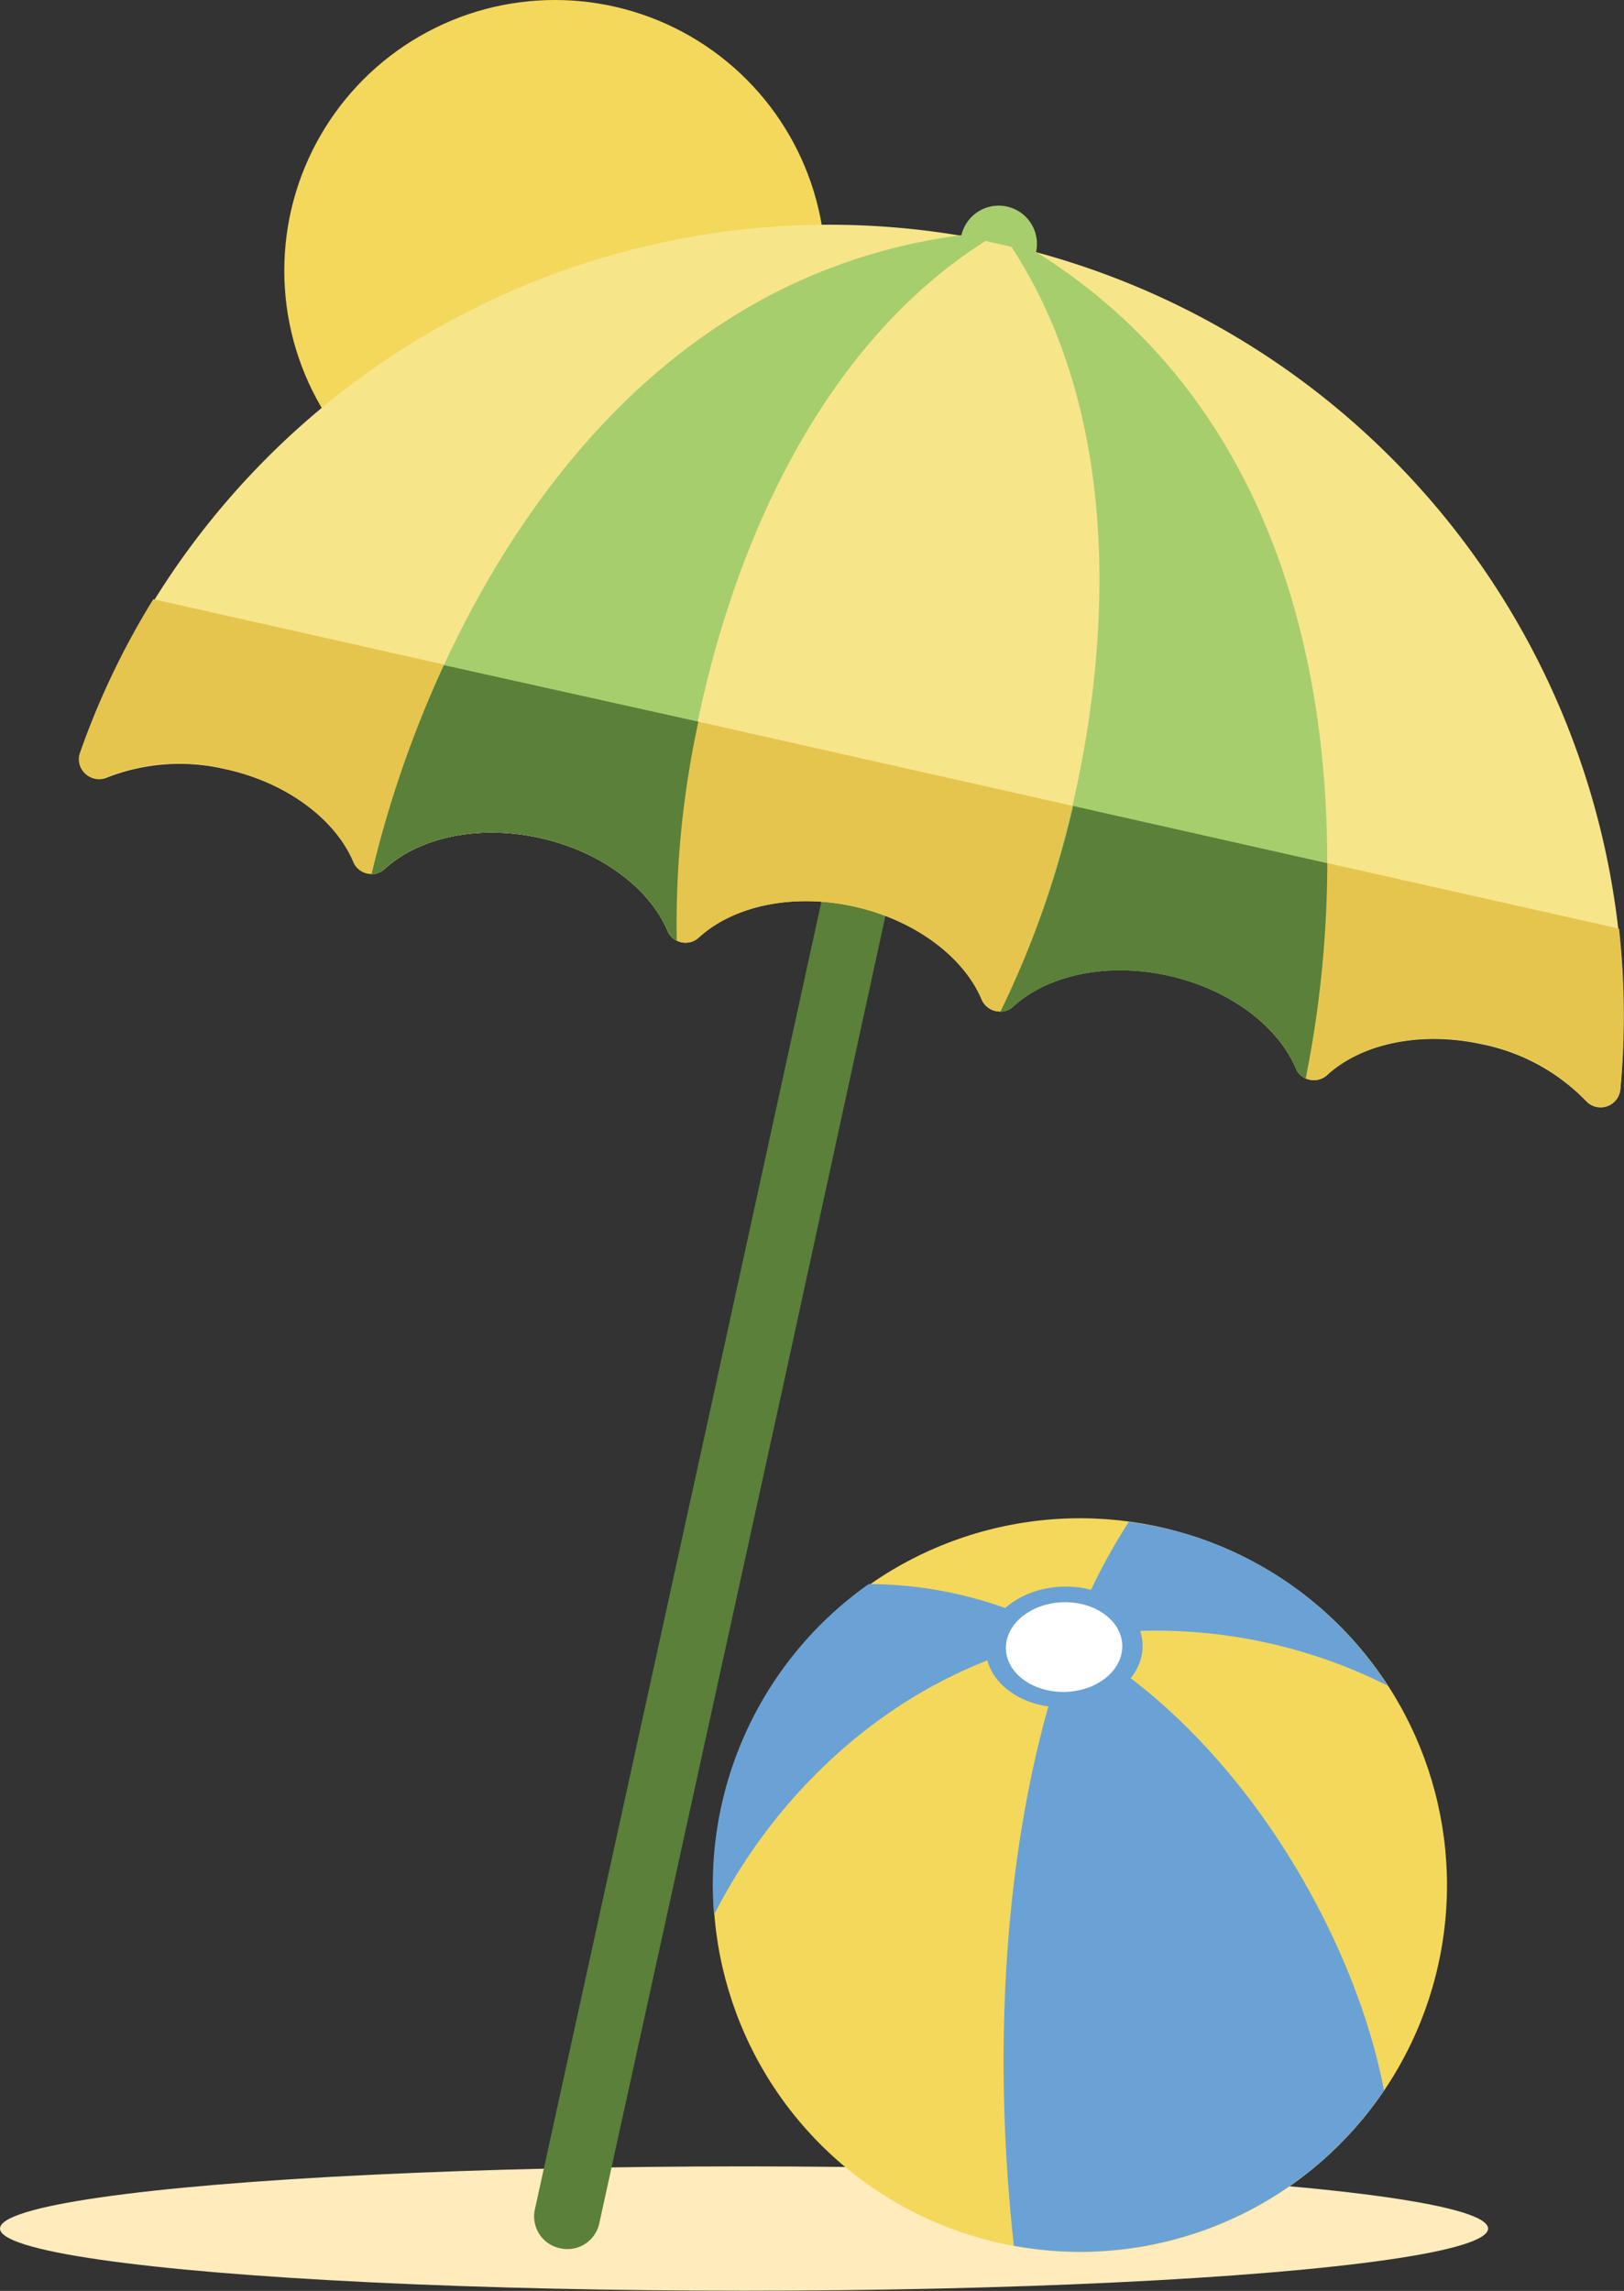 <svg xmlns="http://www.w3.org/2000/svg" viewBox="0 0 95.34 134.5"><rect x="0" y="0" width="95.34" height="134.5" fill="#333333" stroke="none"/><g id="Layer_2" data-name="Layer 2"><g id="WHATS_INSIDE" data-name="WHATS INSIDE"><circle cx="32.58" cy="15.89" r="15.89" style="fill:#f4d85b"/><ellipse cx="43.68" cy="130.84" rx="43.68" ry="3.65" style="fill:#ffebbb"/><path d="M46,81.25,55,39.9a1.93,1.93,0,0,0-1.47-2.29h0a1.92,1.92,0,0,0-2.28,1.47L42.4,79.57l-11,50.15A1.91,1.91,0,0,0,32.9,132h0a1.91,1.91,0,0,0,2.28-1.46Z" style="fill:#5a8039"/><path d="M87,61.31a11.71,11.71,0,0,1,6.12,3.34,1.16,1.16,0,0,0,2-.68A46.63,46.63,0,0,0,4.74,44.2a1.15,1.15,0,0,0,1.54,1.45,11.73,11.73,0,0,1,7-.48c3.64.8,6.46,3,7.49,5.44A1.16,1.16,0,0,0,22.6,51c2-1.82,5.44-2.61,9.08-1.81s6.47,3,7.5,5.44a1.15,1.15,0,0,0,1.86.4c2-1.82,5.44-2.61,9.08-1.81s6.47,3,7.5,5.44a1.16,1.16,0,0,0,1.87.41c2-1.82,5.44-2.61,9.08-1.81s6.47,3,7.5,5.44a1.15,1.15,0,0,0,1.86.4C79.9,61.3,83.37,60.51,87,61.31Z" style="fill:#f7e58a"/><path d="M9,35.18a46.18,46.18,0,0,0-4.3,9,1.15,1.15,0,0,0,1.54,1.45,11.73,11.73,0,0,1,7-.48c3.64.8,6.46,3,7.49,5.44A1.16,1.16,0,0,0,22.6,51c2-1.82,5.44-2.61,9.08-1.81s6.47,3,7.5,5.44a1.15,1.15,0,0,0,1.86.4c2-1.82,5.44-2.61,9.08-1.81s6.47,3,7.5,5.44a1.16,1.16,0,0,0,1.87.41c2-1.82,5.44-2.61,9.08-1.81s6.47,3,7.5,5.44a1.15,1.15,0,0,0,1.86.4c2-1.82,5.44-2.61,9.08-1.81a11.71,11.71,0,0,1,6.12,3.34,1.16,1.16,0,0,0,2-.68,46.38,46.38,0,0,0-.08-9.43Z" style="fill:#e6c54e"/><path d="M58.09,14l-1.27-.24C34,16.49,24.41,40,21.81,51.34A1.22,1.22,0,0,0,22.6,51c2-1.82,5.44-2.61,9.08-1.81s6.47,3,7.5,5.44a1.12,1.12,0,0,0,.55.6C39.34,44.28,43.68,22.94,58.09,14Z" style="fill:#a7ce6d"/><path d="M26.06,39.05a65.06,65.06,0,0,0-4.25,12.29A1.22,1.22,0,0,0,22.6,51c2-1.82,5.44-2.61,9.08-1.81s6.47,3,7.5,5.44a1.12,1.12,0,0,0,.55.6A55.91,55.91,0,0,1,41,42.37Z" style="fill:#5a8039"/><path d="M58.73,59.4a1.11,1.11,0,0,0,.76-.31c2-1.82,5.44-2.61,9.08-1.81s6.47,3,7.5,5.44a1.19,1.19,0,0,0,.58.61C79,52,80.16,26.59,60.51,14.6l-1.26-.3C68.63,28.4,63.67,49.6,58.73,59.4Z" style="fill:#a7ce6d"/><path d="M63,47.32A56.4,56.4,0,0,1,58.73,59.4a1.11,1.11,0,0,0,.76-.31c2-1.82,5.44-2.61,9.08-1.81s6.47,3,7.5,5.44a1.19,1.19,0,0,0,.58.61,64.92,64.92,0,0,0,1.27-12.65Z" style="fill:#5a8039"/><path d="M60.82,14.82a2.24,2.24,0,0,0-4.38-1Z" style="fill:#a7ce6d"/><circle cx="63.41" cy="110.67" r="21.54" transform="translate(-60.57 80.71) rotate(-46.6)" style="fill:#f4d85b"/><path d="M51,93a21.6,21.6,0,0,0-9.08,19.42c3.9-7.7,11.28-14.5,20.81-16.31A24,24,0,0,0,51,93Z" style="fill:#6ba2d5;fill-rule:evenodd"/><path d="M70.54,90.35a21.07,21.07,0,0,0-4.27-1,34,34,0,0,0-3.39,6.8,30.25,30.25,0,0,1,18.59,2.82A21.4,21.4,0,0,0,70.54,90.35Z" style="fill:#6ba2d5;fill-rule:evenodd"/><path d="M59.52,131.85a21.55,21.55,0,0,0,21.73-9.11C79.62,114,73,101.87,62.85,96.2,59.45,105.26,58,118,59.52,131.85Z" style="fill:#6ba2d5;fill-rule:evenodd"/><path d="M62.77,93.15c-2.54-.08-4.73,1.43-4.89,3.39s1.76,3.62,4.3,3.7,4.73-1.42,4.89-3.38S65.31,93.24,62.77,93.15Z" style="fill:#6ba2d5;fill-rule:evenodd"/><path d="M62.69,94.07c-1.88-.07-3.51,1.06-3.63,2.51s1.31,2.68,3.2,2.75,3.5-1.06,3.62-2.51S64.58,94.14,62.69,94.07Z" style="fill:#fff;fill-rule:evenodd"/></g></g></svg>